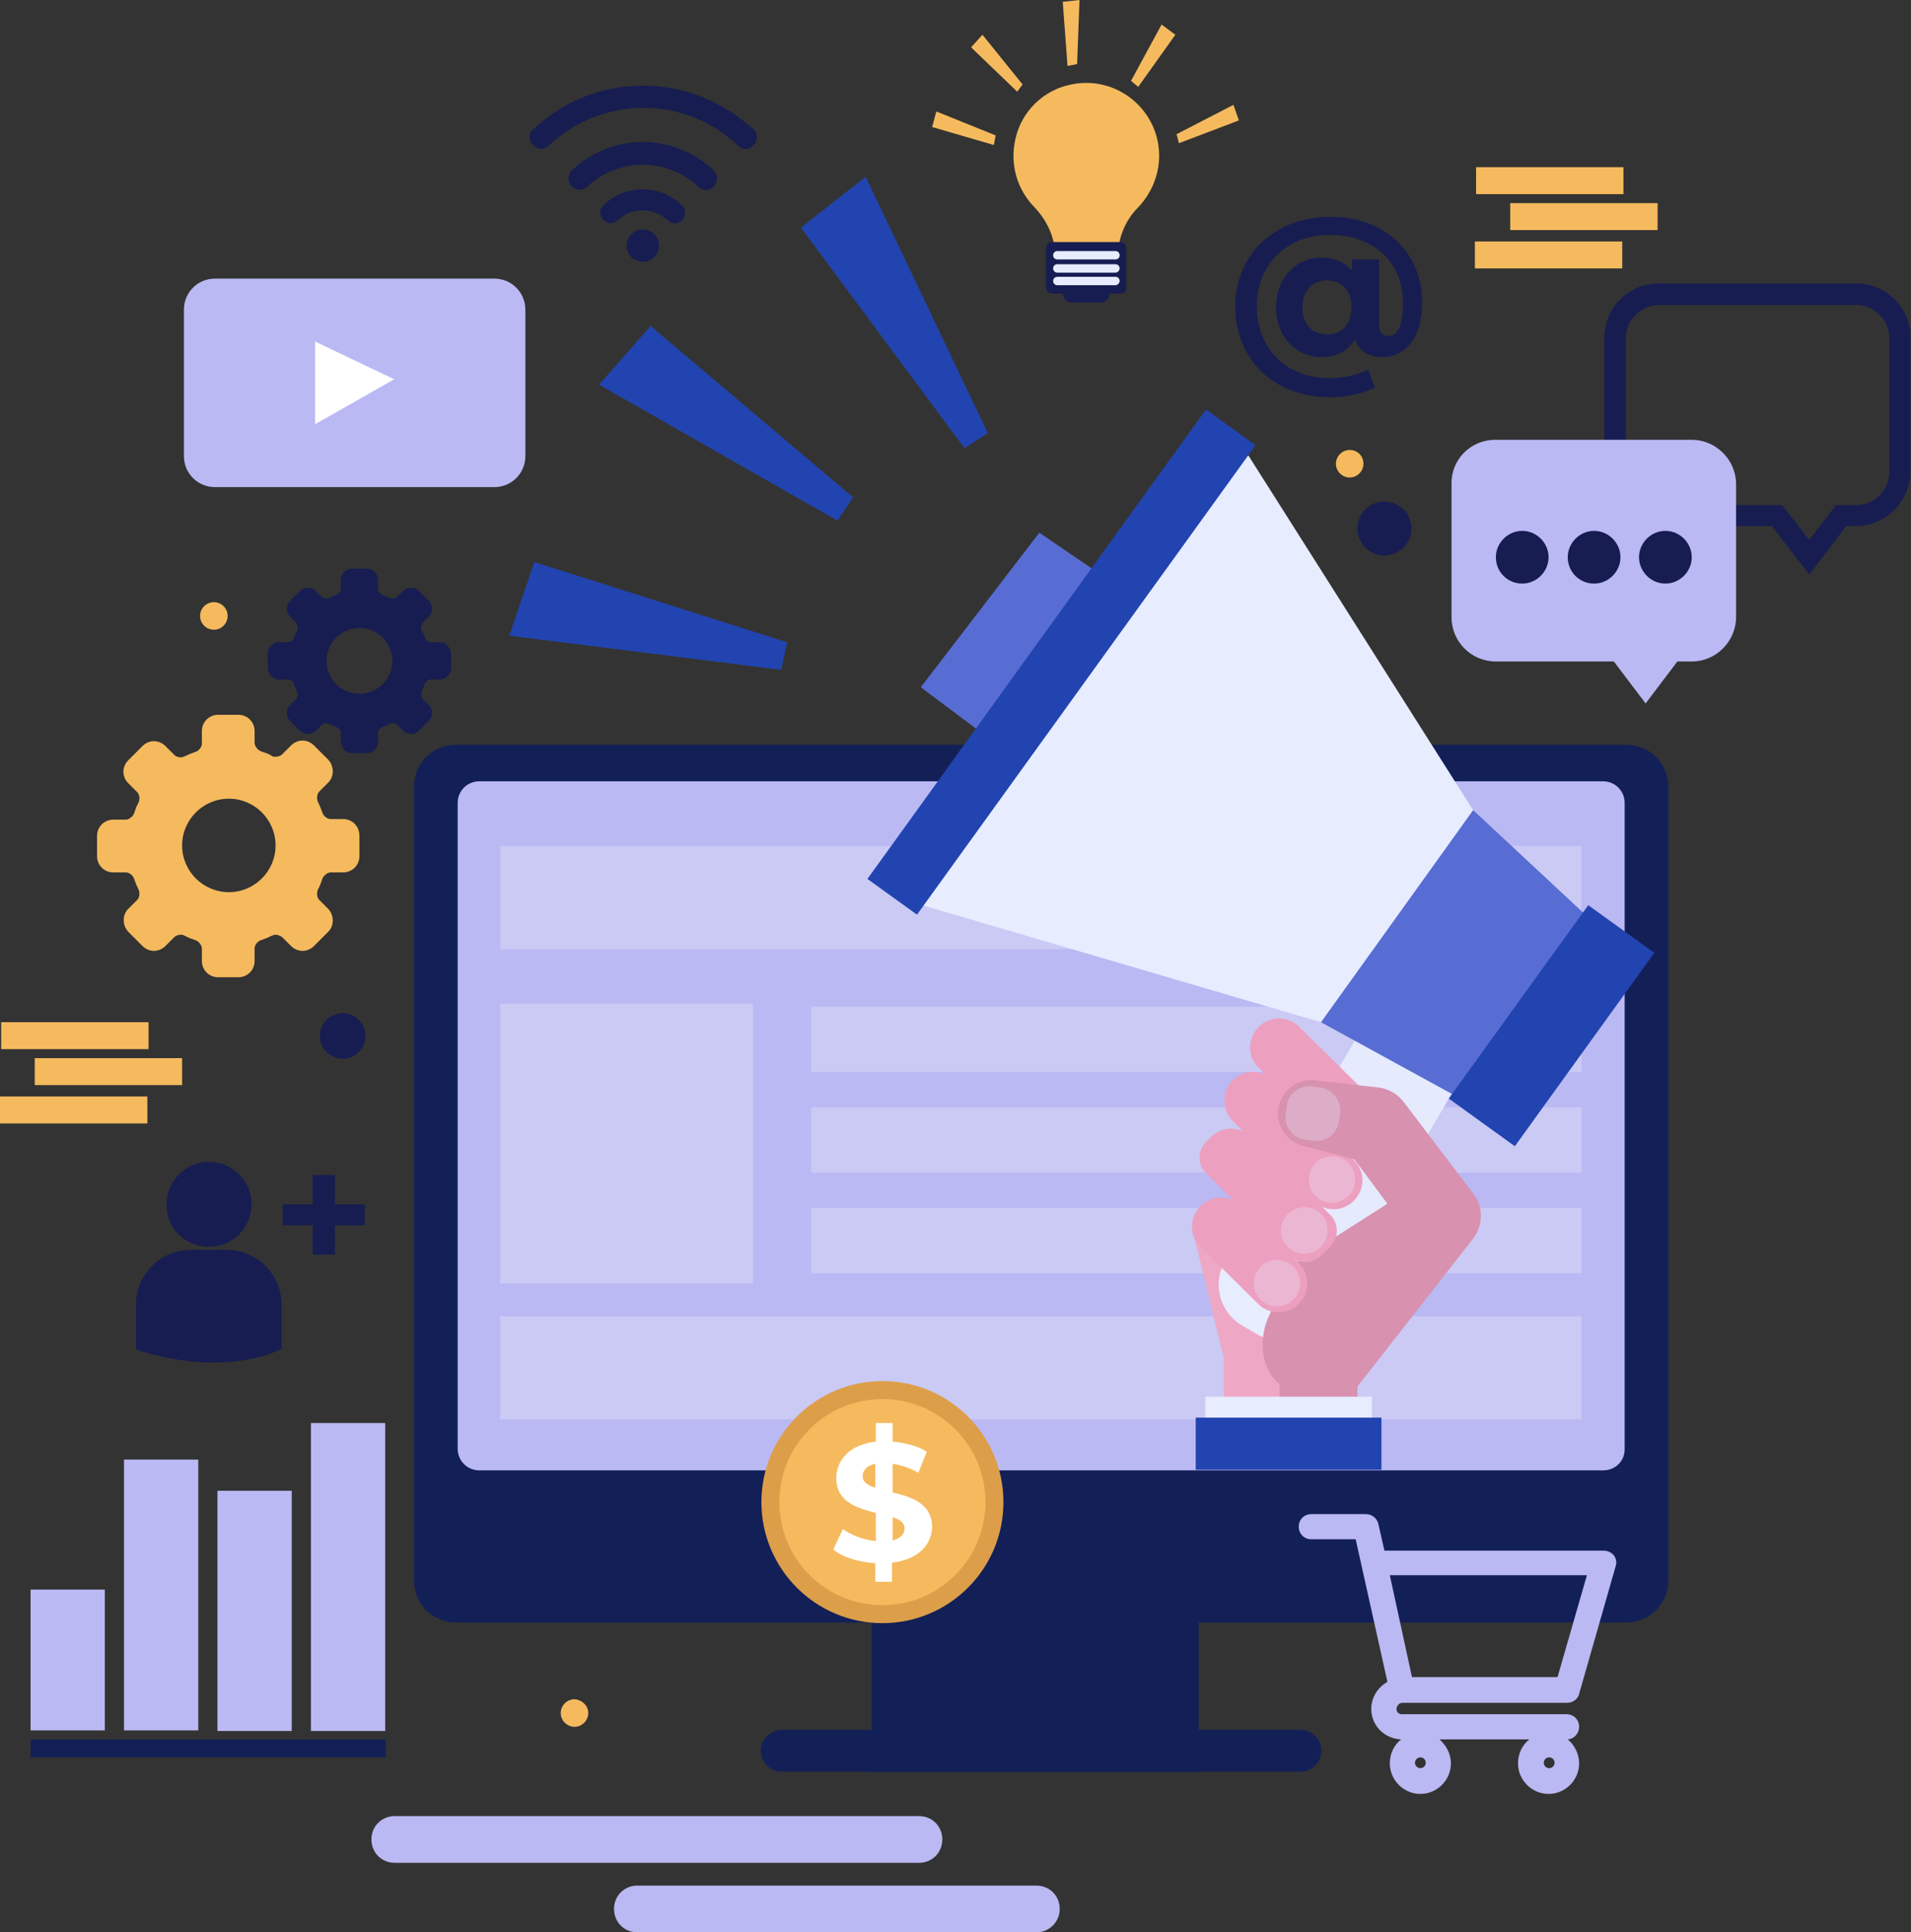 <?xml version="1.0" encoding="utf-8"?>
<!-- Generator: Adobe Illustrator 23.0.6, SVG Export Plug-In . SVG Version: 6.00 Build 0)  -->
<svg version="1.1" id="OBJECTS" xmlns="http://www.w3.org/2000/svg" xmlns:xlink="http://www.w3.org/1999/xlink" x="0px" y="0px"
	 viewBox="0 0 319 322.5" style="enable-background:new 0 0 319 322.5;" xml:space="preserve">
<rect x="0" y="0" width="319" height="322.5" fill="#333333" stroke="none"/>
<style type="text/css">
	.st0{fill:#171D51;}
	.st1{fill:#132057;}
	.st2{fill:#BAB9F3;}
	.st3{opacity:0.6;}
	.st4{fill:#D5D5F7;}
	.st5{fill:#F5BA5E;}
	.st6{fill:#DD9E4A;}
	.st7{fill:#FFFFFF;}
	.st8{fill:#E5EAFD;}
	.st9{fill:#ED9FBF;}
	.st10{opacity:0.3;}
	.st11{fill:#E7ECFF;}
	.st12{fill:#F9DEB1;}
	.st13{fill:#D891AE;}
	.st14{fill:#EEA7C4;}
	.st15{clip-path:url(#XMLID_2_);}
	.st16{fill:#576DD3;}
	.st17{fill:#2244B0;}
</style>
<g id="XMLID_3_">
	<g id="XMLID_202_">
		<path id="XMLID_207_" class="st0" d="M107.3,38.3c-1.5,0-2.7,1.2-2.7,2.7c0,1.5,1.2,2.7,2.7,2.7c1.5,0,2.7-1.2,2.7-2.7
			C110,39.5,108.8,38.3,107.3,38.3z"/>
		<g id="XMLID_203_">
			<path id="XMLID_60_" class="st0" d="M107.3,31.6c-2.6,0-4.9,1-6.6,2.7c-0.7,0.7-0.7,1.7,0,2.4h0c0.7,0.7,1.8,0.7,2.4,0.1
				c1.1-1.1,2.5-1.7,4.2-1.7c1.6,0,3.1,0.7,4.2,1.7c0.7,0.7,1.8,0.6,2.4-0.1l0,0c0.6-0.7,0.6-1.8,0-2.4
				C112.1,32.6,109.8,31.6,107.3,31.6z"/>
			<path id="XMLID_59_" class="st0" d="M107.3,14.3c-7.2,0-13.6,2.8-18.4,7.4c-0.7,0.6-0.7,1.7,0,2.4l0.2,0.2
				c0.6,0.7,1.7,0.7,2.4,0.1c4.1-3.9,9.7-6.4,15.9-6.4c6.2,0,11.7,2.4,15.9,6.4c0.7,0.7,1.8,0.6,2.4-0.1l0.2-0.2
				c0.6-0.7,0.6-1.8,0-2.4C120.9,17.1,114.4,14.3,107.3,14.3z"/>
			<path id="XMLID_58_" class="st0" d="M107.3,23.7c-4.6,0-8.7,1.8-11.8,4.7c-0.8,0.7-0.8,1.9-0.1,2.7l0,0c0.7,0.7,1.9,0.8,2.6,0.1
				c2.4-2.3,5.7-3.7,9.3-3.7c3.6,0,6.9,1.4,9.3,3.7c0.7,0.7,1.9,0.7,2.6-0.1l0,0c0.7-0.8,0.7-1.9-0.1-2.7
				C116,25.5,111.8,23.7,107.3,23.7z"/>
		</g>
	</g>
	<g id="XMLID_301_">
		<g id="XMLID_293_">
			<g id="XMLID_167_">
				<rect id="XMLID_464_" x="145.5" y="141.2" class="st1" width="54.6" height="154.5"/>
			</g>
			<g id="XMLID_172_">
				<path id="XMLID_463_" class="st1" d="M217.1,295.7h-86.6c-1.9,0-3.5-1.6-3.5-3.5l0,0c0-1.9,1.6-3.5,3.5-3.5h86.6
					c1.9,0,3.5,1.6,3.5,3.5l0,0C220.6,294.1,219,295.7,217.1,295.7z"/>
			</g>
			<g id="XMLID_173_">
				<g id="XMLID_160_">
					<path id="XMLID_462_" class="st1" d="M271.5,270.8H76.1c-3.9,0-7-3.1-7-7V131.3c0-3.9,3.1-7,7-7h195.4c3.9,0,7,3.1,7,7v132.5
						C278.5,267.7,275.3,270.8,271.5,270.8z"/>
				</g>
				<g id="XMLID_164_">
					<path id="XMLID_461_" class="st2" d="M267.6,245.4H80c-2,0-3.6-1.6-3.6-3.6V134c0-2,1.6-3.6,3.6-3.6h187.6c2,0,3.6,1.6,3.6,3.6
						v107.9C271.2,243.9,269.6,245.4,267.6,245.4z"/>
				</g>
			</g>
			<g id="XMLID_182_" class="st3">
				<g id="XMLID_176_">
					<rect id="XMLID_460_" x="83.5" y="141.2" class="st4" width="180.5" height="17.2"/>
				</g>
				<g id="XMLID_222_">
					<rect id="XMLID_459_" x="83.5" y="219.7" class="st4" width="180.5" height="17.2"/>
				</g>
				<g id="XMLID_184_">
					<rect id="XMLID_458_" x="135.4" y="168" class="st4" width="128.6" height="10.9"/>
				</g>
				<g id="XMLID_199_">
					<rect id="XMLID_457_" x="135.4" y="184.8" class="st4" width="128.6" height="10.9"/>
				</g>
				<g id="XMLID_221_">
					<rect id="XMLID_456_" x="135.4" y="201.6" class="st4" width="128.6" height="10.9"/>
				</g>
				<g id="XMLID_183_">
					<rect id="XMLID_455_" x="83.5" y="167.5" class="st4" width="42.2" height="46.7"/>
				</g>
			</g>
			<g id="XMLID_245_">
				<g id="XMLID_238_">
					<g id="XMLID_371_">
						<rect id="XMLID_454_" x="5.1" y="265.3" class="st2" width="12.4" height="23.5"/>
					</g>
				</g>
				<g id="XMLID_241_">
					<g id="XMLID_369_">
						<rect id="XMLID_451_" x="20.7" y="243.6" class="st2" width="12.4" height="45.2"/>
					</g>
				</g>
				<g id="XMLID_242_">
					<g id="XMLID_367_">
						<rect id="XMLID_450_" x="36.3" y="248.8" class="st2" width="12.4" height="40.1"/>
					</g>
				</g>
				<g id="XMLID_244_">
					<g id="XMLID_365_">
						<rect id="XMLID_449_" x="51.9" y="237.5" class="st2" width="12.4" height="51.4"/>
					</g>
				</g>
				<g id="XMLID_239_">
					<g id="XMLID_251_">
						<rect id="XMLID_448_" x="5.1" y="290.3" class="st1" width="59.3" height="3"/>
					</g>
				</g>
			</g>
			<g id="XMLID_209_">
				<g id="XMLID_228_">
					<g id="XMLID_355_">
						<circle id="XMLID_377_" class="st5" cx="147.3" cy="250.7" r="18.7"/>
					</g>
					<g id="XMLID_354_">
						<path id="XMLID_379_" class="st6" d="M147.3,270.9c-11.2,0-20.2-9.1-20.2-20.2c0-11.2,9.1-20.2,20.2-20.2
							c11.2,0,20.2,9.1,20.2,20.2C167.5,261.9,158.4,270.9,147.3,270.9z M147.3,233.5c-9.5,0-17.2,7.7-17.2,17.2
							c0,9.5,7.7,17.2,17.2,17.2c9.5,0,17.2-7.7,17.2-17.2C164.5,241.2,156.8,233.5,147.3,233.5z"/>
					</g>
				</g>
				<g id="XMLID_205_">
					<g id="XMLID_230_">
						<path id="XMLID_678_" class="st7" d="M148.9,260.8v3.2h-2.8v-3.1c-2.8-0.2-5.5-1-7-2.3l1.6-3.4c1.4,1,3.4,1.8,5.5,2v-4.7
							c-3.1-0.8-6.6-1.8-6.6-5.8c0-3,2.2-5.6,6.6-6.1v-3.1h2.8v3.1c2.1,0.2,4.2,0.7,5.7,1.7l-1.4,3.5c-1.4-0.8-2.9-1.3-4.3-1.5v4.8
							c3.1,0.7,6.6,1.8,6.6,5.8C155.5,257.7,153.4,260.3,148.9,260.8z M146.1,248.3v-4c-1.5,0.3-2.1,1.2-2.1,2.1
							C144,247.4,144.9,247.9,146.1,248.3z M151,255.1c0-1-0.8-1.5-2-1.9v3.9C150.3,256.8,151,256,151,255.1z"/>
					</g>
				</g>
			</g>
			<g id="XMLID_292_">
				<g id="XMLID_411_">
					<g id="XMLID_289_">
						<g id="XMLID_290_">
							<path id="XMLID_445_" class="st8" d="M208.5,221.9L208.5,221.9c4.4,2.6,10,1.1,12.6-3.3l21.9-37.2l-15.9-9.3l-21.9,37.2
								C202.6,213.7,204.1,219.3,208.5,221.9z"/>
						</g>
					</g>
					<g id="XMLID_395_">
						<g id="XMLID_399_">
							<g id="XMLID_288_">
								<path id="XMLID_444_" class="st9" d="M205.8,187.1l13.4,13.3c1.9,1.9,4.9,1.9,6.8,0l0,0c1.9-1.9,1.9-4.9,0-6.8l-13.4-13.3
									c-1.9-1.9-4.9-1.9-6.8,0l0,0C203.9,182.1,203.9,185.2,205.8,187.1z"/>
							</g>
						</g>
						<g id="XMLID_396_" class="st10">
							<g id="XMLID_287_">
								<path id="XMLID_443_" class="st11" d="M219.6,199.6L219.6,199.6c1.5,1.5,4,1.5,5.5,0h0c1.5-1.5,1.5-4,0-5.5v0
									c-1.5-1.5-4-1.5-5.5,0v0C218.1,195.7,218.1,198.1,219.6,199.6z"/>
							</g>
						</g>
					</g>
					<g id="XMLID_417_">
						<g id="XMLID_333_">
							<g id="XMLID_286_">
								<path id="XMLID_442_" class="st9" d="M210.1,178.2l14.2,14c1.9,1.9,4.9,1.9,6.8,0h0c1.9-1.9,1.9-4.9,0-6.8l-14.2-14
									c-1.9-1.9-4.9-1.9-6.8,0v0C208.2,173.3,208.2,176.4,210.1,178.2z"/>
							</g>
						</g>
						<g id="XMLID_337_">
							<g id="XMLID_285_">
								<path id="XMLID_441_" class="st12" d="M222.9,189.7l3.7,3.6c0.5,0.5,1.3,0.5,1.8,0l3.6-3.7c0.5-0.5,0.5-1.3,0-1.8l-3.7-3.6
									c-0.5-0.5-1.3-0.5-1.8,0l-3.6,3.7C222.4,188.4,222.4,189.2,222.9,189.7z"/>
							</g>
						</g>
					</g>
					<g id="XMLID_453_">
						<g id="XMLID_284_">
							<path id="XMLID_440_" class="st13" d="M199.7,204.7c0.4-0.3,0.7-0.6,1-1l14.9,7.4l16-10.2l-5.5-7.4l-8.7-2.3
								c-2.9-0.8-4.6-3.7-3.9-6.7c0.7-2.7,3.2-4.5,6-4.2l10.6,1.2c1.7,0.2,3.2,1.1,4.2,2.4l11.7,15.4c1.6,2.1,1.6,5.1,0,7.3
								l-19.4,24.8v5.7h-22l0.1-10.5L199.7,204.7z"/>
						</g>
					</g>
					<g id="XMLID_452_">
						<g id="XMLID_283_">
							<path id="XMLID_438_" class="st14" d="M200.9,203.4l4.2,0.8c2.8,4,5.8,7.9,9.1,11.5c-1.6,2.2-3,4.7-3.3,7.1
								c-0.8,5.8,2.7,8.2,2.7,8.2v6.2h-9.3v-10.5l-5-20.5C200,205.7,200.5,204,200.9,203.4z"/>
						</g>
					</g>
					<g id="XMLID_398_">
						<g id="XMLID_419_">
							<g id="XMLID_282_">
								<path id="XMLID_437_" class="st9" d="M201.3,195.8l14,13.8c1.4,1.4,3.8,1.4,5.2,0l1.6-1.6c1.4-1.4,1.4-3.8,0-5.2l-13.2-13
									c-1.9-1.9-4.9-1.9-6.8,0l-0.8,0.8C199.9,192.1,199.9,194.4,201.3,195.8z"/>
							</g>
						</g>
						<g id="XMLID_400_" class="st10">
							<g id="XMLID_281_">
								<path id="XMLID_435_" class="st11" d="M215,208.1L215,208.1c1.5,1.5,4,1.5,5.5,0l0,0c1.5-1.5,1.5-4,0-5.5l0,0
									c-1.5-1.5-4-1.5-5.5,0l0,0C213.4,204.2,213.4,206.6,215,208.1z"/>
							</g>
						</g>
					</g>
					<g id="XMLID_429_" class="st10">
						<g id="XMLID_280_">
							<path id="XMLID_434_" class="st11" d="M220.4,181.5l-1.3-0.2c-2.1-0.3-4.1,1.2-4.3,3.3l-0.2,1.3c-0.3,2.1,1.2,4.1,3.3,4.3
								l1.3,0.2c2.1,0.3,4.1-1.2,4.3-3.3l0.2-1.3C224,183.8,222.5,181.8,220.4,181.5z"/>
						</g>
					</g>
					<g id="XMLID_431_">
						<defs>
							<path id="XMLID_424_" d="M205.1,204.1c2.8,4,5.8,7.9,9.1,11.5c-1.6,2.2-3,4.7-3.3,7.1c-0.8,5.8,2.7,8.2,2.7,8.2v6.2h-9.3
								v-10.5l-5.4-22.3L205.1,204.1z"/>
						</defs>
						<clipPath id="XMLID_2_">
							<use xlink:href="#XMLID_424_"  style="overflow:visible;"/>
						</clipPath>
						<g id="XMLID_797_" class="st15">
							<g id="XMLID_279_">
								<path id="XMLID_433_" class="st11" d="M225.9,210.5l-5.5,9.3c-2.2,3.7-7,5-10.7,2.8l-2.4-1.4c-3.7-2.2-5-7-2.8-10.7l0,0
									H225.9z"/>
							</g>
						</g>
					</g>
					<g id="XMLID_420_">
						<g id="XMLID_427_">
							<g id="XMLID_277_">
								<path id="XMLID_423_" class="st9" d="M200.4,208.1l9.6,9.5c1.9,1.9,4.9,1.9,6.8,0l0,0c1.9-1.9,1.9-4.9,0-6.8l-9.6-9.5
									c-1.9-1.9-4.9-1.9-6.8,0l0,0C198.5,203.2,198.5,206.3,200.4,208.1z"/>
							</g>
						</g>
						<g id="XMLID_421_">
							<g id="XMLID_271_" class="st10">
								<path id="XMLID_373_" class="st11" d="M210.4,216.9L210.4,216.9c1.5,1.5,4,1.5,5.5,0v0c1.5-1.5,1.5-4,0-5.5l0,0
									c-1.5-1.5-4-1.5-5.5,0v0C208.9,213,208.9,215.4,210.4,216.9z"/>
							</g>
						</g>
					</g>
				</g>
				<g id="XMLID_260_">
					<g id="XMLID_261_">
						<g id="XMLID_257_">
							<g id="XMLID_268_">
								<polygon id="XMLID_418_" class="st16" points="185.2,96.9 173.5,88.9 153.7,114.7 168.8,126 								"/>
							</g>
						</g>
						<g id="XMLID_255_">
							<g id="XMLID_265_">
								<polygon id="XMLID_416_" class="st16" points="269.4,157.1 245.9,135.2 220.5,170.6 249.9,186.7 								"/>
							</g>
						</g>
						<g id="XMLID_256_">
							<g id="XMLID_264_">
								<polygon id="XMLID_414_" class="st11" points="245.9,135.2 205.4,71.3 148.9,149.6 220.5,170.6 								"/>
							</g>
						</g>
						<g id="XMLID_258_">
							<g id="XMLID_263_">
								
									<rect id="XMLID_413_" x="128.9" y="105.3" transform="matrix(0.585 -0.811 0.811 0.585 -16.008 189.626)" class="st17" width="96.6" height="10.2"/>
							</g>
						</g>
						<g id="XMLID_259_">
							<g id="XMLID_262_">
								
									<rect id="XMLID_412_" x="252.4" y="151.2" transform="matrix(-0.811 -0.585 0.585 -0.811 369.115 461.581)" class="st17" width="13.6" height="39.8"/>
							</g>
						</g>
					</g>
					<g id="XMLID_273_">
						<polygon id="XMLID_410_" class="st17" points="142.4,83 139.8,86.9 100,64.2 108.6,54.4 						"/>
					</g>
					<g id="XMLID_272_">
						<polygon id="XMLID_409_" class="st17" points="131.4,107.2 130.4,111.8 85,106.1 89.2,93.8 						"/>
					</g>
					<g id="XMLID_274_">
						<polygon id="XMLID_408_" class="st17" points="164.9,72.3 161,74.8 133.7,38 144.5,29.5 						"/>
					</g>
				</g>
				<g id="XMLID_269_">
					<rect id="XMLID_406_" x="201.2" y="233.1" class="st11" width="27.8" height="7"/>
				</g>
				<g id="XMLID_291_">
					<rect id="XMLID_405_" x="199.6" y="236.6" class="st17" width="31" height="8.7"/>
				</g>
			</g>
		</g>
		<g id="XMLID_11_">
			<path id="XMLID_374_" class="st0" d="M237.4,50.4c0,5.9-2.7,9.2-6.7,9.2c-2.2,0-3.8-1-4.5-2.9c-1.2,1.8-3,2.9-5.6,2.9
				c-4.2,0-7.6-3.4-7.6-8.3c0-4.9,3.3-8.3,7.6-8.3c2.2,0,3.9,0.8,5.1,2.2v-1.9h4.5v10.7c0,1.6,0.7,2.1,1.6,2.1
				c1.5,0,2.4-1.7,2.4-5.6c0-6.7-4.9-11.3-12.2-11.3c-7.3,0-12.2,5-12.2,11.9c0,7,4.8,12,12.1,12c2.1,0,4.4-0.4,6.5-1.4l1.1,3
				c-2,1-4.9,1.6-7.5,1.6c-9.5,0-15.8-6.5-15.8-15.1c0-8.6,6.4-15,15.9-15C231,36.1,237.4,42.1,237.4,50.4z M225.6,51.3
				c0-2.9-1.7-4.5-4.1-4.5c-2.4,0-4.1,1.7-4.1,4.5c0,2.8,1.7,4.5,4.1,4.5C223.9,55.9,225.6,54.2,225.6,51.3z"/>
		</g>
		<g id="XMLID_363_">
			<g id="XMLID_957_">
				<g id="XMLID_1328_">
					<g id="XMLID_248_">
						<g id="XMLID_495_">
							<g id="XMLID_345_">
								<path id="XMLID_591_" class="st5" d="M57.3,136.7h-2.1c-0.6,0-1.2-0.5-1.4-1.1c-0.2-0.6-0.4-1.1-0.7-1.7
									c-0.3-0.6-0.2-1.4,0.2-1.8l1.5-1.5c1-1,1-2.7,0-3.8l-2.4-2.4c-0.5-0.5-1.2-0.8-1.9-0.8c-0.7,0-1.4,0.3-1.9,0.8l-1.5,1.5
									c-0.2,0.2-0.6,0.4-1.1,0.4c-0.3,0-0.5,0-0.7-0.2c-0.5-0.3-1.1-0.5-1.7-0.7c-0.6-0.2-1.1-0.9-1.1-1.4V122
									c0-1.5-1.2-2.7-2.7-2.7h-3.4c-1.5,0-2.7,1.2-2.7,2.7v2.1c0,0.6-0.5,1.2-1.1,1.4c-0.6,0.2-1.1,0.4-1.7,0.7
									c-0.2,0.1-0.5,0.2-0.7,0.2c-0.4,0-0.8-0.1-1.1-0.4l-1.5-1.5c-0.5-0.5-1.2-0.8-1.9-0.8c-0.7,0-1.4,0.3-1.9,0.8l-2.4,2.4
									c-0.5,0.5-0.8,1.2-0.8,1.9c0,0.7,0.3,1.4,0.8,1.9l1.5,1.5c0.4,0.4,0.5,1.2,0.2,1.8c-0.3,0.5-0.5,1.1-0.7,1.7
									c-0.2,0.6-0.9,1.1-1.4,1.1h-2.1c-1.5,0-2.7,1.2-2.7,2.7v3.4c0,1.5,1.2,2.7,2.7,2.7h2.1c0.6,0,1.2,0.5,1.4,1.1
									c0.2,0.6,0.4,1.1,0.7,1.7c0.3,0.6,0.2,1.4-0.2,1.8l-1.5,1.5c-1,1-1,2.7,0,3.8l2.4,2.4c0.5,0.5,1.2,0.8,1.9,0.8
									c0.7,0,1.4-0.3,1.9-0.8l1.5-1.5c0.2-0.2,0.6-0.4,1.1-0.4c0.3,0,0.5,0.1,0.7,0.2c0.5,0.3,1.1,0.5,1.7,0.7
									c0.6,0.2,1.1,0.9,1.1,1.4v2.1c0,1.5,1.2,2.7,2.7,2.7h3.4c1.5,0,2.7-1.2,2.7-2.7v-2.1c0-0.6,0.5-1.2,1.1-1.4
									c0.6-0.2,1.1-0.4,1.7-0.7c0.2-0.1,0.5-0.2,0.7-0.2c0.4,0,0.8,0.2,1.1,0.4l1.5,1.5c0.5,0.5,1.2,0.8,1.9,0.8
									c0.7,0,1.4-0.3,1.9-0.8l2.4-2.4c1-1,1-2.7,0-3.8l-1.5-1.5c-0.4-0.4-0.5-1.2-0.2-1.8c0.3-0.5,0.5-1.1,0.7-1.7
									c0.2-0.6,0.9-1.1,1.4-1.1h2.1c1.5,0,2.7-1.2,2.7-2.7v-3.4C60,137.9,58.8,136.7,57.3,136.7z M46,141.1c0,4.3-3.5,7.8-7.8,7.8
									c-4.3,0-7.8-3.5-7.8-7.8c0-4.3,3.5-7.8,7.8-7.8C42.5,133.3,46,136.8,46,141.1z"/>
							</g>
						</g>
					</g>
				</g>
			</g>
			<g id="XMLID_1182_">
				<g id="XMLID_1201_">
					<g id="XMLID_247_">
						<g id="XMLID_386_">
							<g id="XMLID_246_">
								<path id="XMLID_583_" class="st0" d="M73.4,107.2h-1.5c-0.4,0-0.9-0.4-1-0.8c-0.1-0.4-0.3-0.8-0.5-1.2
									c-0.2-0.4-0.1-1,0.2-1.3l1-1c0.7-0.7,0.7-1.9,0-2.6l-1.7-1.7c-0.4-0.4-0.8-0.5-1.3-0.5c-0.5,0-1,0.2-1.3,0.5l-1,1
									c-0.2,0.2-0.4,0.3-0.7,0.3c-0.2,0-0.4,0-0.5-0.1c-0.4-0.2-0.8-0.3-1.2-0.5c-0.4-0.1-0.8-0.6-0.8-1v-1.5c0-1-0.8-1.9-1.9-1.9
									h-2.4c-1,0-1.9,0.8-1.9,1.9v1.5c0,0.4-0.4,0.9-0.8,1c-0.4,0.1-0.8,0.3-1.2,0.5c-0.1,0.1-0.3,0.1-0.5,0.1
									c-0.3,0-0.6-0.1-0.7-0.3l-1-1c-0.4-0.4-0.8-0.5-1.3-0.5c-0.5,0-1,0.2-1.3,0.5l-1.7,1.7c-0.3,0.3-0.5,0.8-0.5,1.3
									c0,0.5,0.2,1,0.5,1.3l1,1c0.3,0.3,0.4,0.9,0.2,1.3c-0.2,0.4-0.3,0.8-0.5,1.2c-0.1,0.4-0.6,0.8-1,0.8h-1.5
									c-1,0-1.9,0.8-1.9,1.9v2.4c0,1,0.8,1.9,1.9,1.9h1.5c0.4,0,0.9,0.3,1,0.8c0.1,0.4,0.3,0.8,0.5,1.2c0.2,0.4,0.1,1-0.2,1.3
									l-1,1c-0.7,0.7-0.7,1.9,0,2.6l1.7,1.7c0.4,0.3,0.8,0.5,1.3,0.5c0.5,0,1-0.2,1.3-0.5l1-1c0.2-0.2,0.4-0.3,0.7-0.3
									c0.2,0,0.4,0,0.5,0.1c0.4,0.2,0.8,0.3,1.2,0.5c0.4,0.2,0.8,0.6,0.8,1v1.5c0,1,0.8,1.9,1.9,1.9h2.4c1,0,1.9-0.8,1.9-1.9v-1.5
									c0-0.4,0.4-0.9,0.8-1c0.4-0.1,0.8-0.3,1.2-0.5c0.1-0.1,0.3-0.1,0.5-0.1c0.3,0,0.6,0.1,0.7,0.3l1,1c0.4,0.3,0.8,0.5,1.3,0.5
									c0.5,0,1-0.2,1.3-0.5l1.7-1.7c0.7-0.7,0.7-1.9,0-2.6l-1-1c-0.3-0.3-0.3-0.9-0.2-1.3c0.2-0.4,0.3-0.8,0.5-1.2
									c0.1-0.4,0.6-0.8,1-0.8h1.5c1,0,1.9-0.8,1.9-1.9v-2.4C75.3,108.1,74.4,107.2,73.4,107.2z M65.5,110.3c0,3-2.5,5.5-5.5,5.5
									c-3,0-5.5-2.4-5.5-5.5c0-3,2.5-5.5,5.5-5.5C63,104.8,65.5,107.3,65.5,110.3z"/>
							</g>
						</g>
					</g>
				</g>
			</g>
		</g>
		<g id="XMLID_407_">
			<path id="XMLID_46_" class="st0" d="M309.8,47.3h-32.9c-2.5,0-4.8,1-6.5,2.7c-1.7,1.7-2.6,4.1-2.6,6.5l0,22.1
				c0,5.1,4.1,9.2,9.2,9.2h18.8l6.2,8.1l6.2-8.1h1.5c5.1,0,9.2-4.1,9.2-9.2V56.5C319,51.4,314.9,47.3,309.8,47.3z M315.4,56.5v22.2
				c0,3.1-2.5,5.6-5.6,5.6h-3.3l-4.5,5.8l-4.5-5.8H277c-3.1,0-5.6-2.5-5.6-5.6V56.5c0-1.5,0.5-2.9,1.6-3.9c1.1-1.1,2.5-1.7,4-1.7
				h32.9C312.9,50.9,315.4,53.4,315.4,56.5z"/>
			<g id="XMLID_820_">
				<g id="XMLID_296_">
					<path id="XMLID_569_" class="st2" d="M249.6,73.4c-4.1,0-7.4,3.3-7.3,7.4V103c0,4.1,3.3,7.4,7.4,7.4h19.7l5.3,7l5.3-7h2.4
						c4.1,0,7.4-3.4,7.4-7.4V80.8c0-4.1-3.4-7.4-7.4-7.4H249.6L249.6,73.4z M249.6,73.4"/>
				</g>
			</g>
			<g id="XMLID_817_">
				<g id="XMLID_294_">
					<path id="XMLID_564_" class="st0" d="M273.6,93c0-2.4,2-4.4,4.4-4.4c2.4,0,4.4,2,4.4,4.4c0,2.4-2,4.4-4.4,4.4
						C275.6,97.4,273.6,95.4,273.6,93L273.6,93z M273.6,93"/>
				</g>
			</g>
			<g id="XMLID_814_">
				<g id="XMLID_314_">
					<path id="XMLID_559_" class="st0" d="M261.7,93c0-2.4,2-4.4,4.4-4.4c2.4,0,4.4,2,4.4,4.4c0,2.4-2,4.4-4.4,4.4
						C263.6,97.4,261.7,95.4,261.7,93L261.7,93z M261.7,93"/>
				</g>
			</g>
			<g id="XMLID_808_">
				<g id="XMLID_322_">
					<path id="XMLID_554_" class="st0" d="M249.7,93c0-2.4,2-4.4,4.4-4.4c2.4,0,4.4,2,4.4,4.4c0,2.4-2,4.4-4.4,4.4
						C251.6,97.4,249.7,95.4,249.7,93L249.7,93z M249.7,93"/>
				</g>
			</g>
		</g>
		<g id="XMLID_253_">
			<g id="XMLID_252_">
				<path id="XMLID_404_" class="st2" d="M82.5,81.3H35.9c-2.9,0-5.2-2.3-5.2-5.2V51.7c0-2.9,2.3-5.2,5.2-5.2h46.6
					c2.9,0,5.2,2.3,5.2,5.2v24.4C87.7,79,85.4,81.3,82.5,81.3z"/>
			</g>
			<g id="XMLID_254_">
				<polygon id="XMLID_403_" class="st7" points="52.6,57 52.6,70.8 65.8,63.3 				"/>
			</g>
		</g>
		<g id="XMLID_326_">
			<g id="XMLID_198_">
				<path id="XMLID_372_" class="st5" d="M193.5,26c0-7.5-6.9-13.5-14.7-11.9c-4.6,0.9-8.3,4.5-9.3,9.1c-1,4.4,0.4,8.5,3.1,11.3
					c2.1,2.2,3.5,5,3.5,8v0.4h10.5v0c0-3.1,1.2-6.1,3.4-8.3C192.1,32.4,193.5,29.3,193.5,26z"/>
			</g>
			<g id="XMLID_187_">
				<path id="XMLID_360_" class="st0" d="M187,49h-11.4c-0.6,0-1-0.5-1-1v-6.6c0-0.6,0.5-1,1-1H187c0.6,0,1,0.5,1,1V48
					C188.1,48.6,187.6,49,187,49z"/>
			</g>
			<g id="XMLID_211_">
				<path id="XMLID_359_" class="st0" d="M183.7,50.5h-4.8c-0.8,0-1.5-0.7-1.5-1.5v-4.2c0-0.8,0.7-1.5,1.5-1.5h4.8
					c0.8,0,1.5,0.7,1.5,1.5V49C185.2,49.8,184.6,50.5,183.7,50.5z"/>
			</g>
			<g id="XMLID_196_">
				<g id="XMLID_188_">
					<path id="XMLID_402_" class="st11" d="M186.2,43.3h-9.7c-0.4,0-0.7-0.3-0.7-0.7l0,0c0-0.4,0.3-0.7,0.7-0.7h9.7
						c0.4,0,0.7,0.3,0.7,0.7l0,0C186.9,43,186.6,43.3,186.2,43.3z"/>
				</g>
				<g id="XMLID_200_">
					<path id="XMLID_401_" class="st11" d="M186.2,45.5h-9.7c-0.4,0-0.7-0.3-0.7-0.7l0,0c0-0.4,0.3-0.7,0.7-0.7h9.7
						c0.4,0,0.7,0.3,0.7,0.7l0,0C186.9,45.1,186.6,45.5,186.2,45.5z"/>
				</g>
				<g id="XMLID_208_">
					<path id="XMLID_394_" class="st11" d="M186.2,47.6h-9.7c-0.4,0-0.7-0.3-0.7-0.7l0,0c0-0.4,0.3-0.7,0.7-0.7h9.7
						c0.4,0,0.7,0.3,0.7,0.7l0,0C186.9,47.2,186.6,47.6,186.2,47.6z"/>
				</g>
			</g>
			<g id="XMLID_305_">
				<g id="XMLID_336_">
					<polygon id="XMLID_393_" class="st5" points="165.9,24.2 155.6,21.2 156.3,18.6 166.2,22.6 					"/>
				</g>
				<g id="XMLID_335_">
					<polygon id="XMLID_390_" class="st5" points="196.8,23.9 206.8,20.1 205.9,17.5 196.4,22.4 					"/>
				</g>
				<g id="XMLID_329_">
					<polygon id="XMLID_389_" class="st5" points="169.8,15.3 162.1,7.9 164,5.8 170.7,14.1 					"/>
				</g>
				<g id="XMLID_328_">
					<polygon id="XMLID_388_" class="st5" points="190,14.5 196.2,5.8 193.9,4.1 188.8,13.5 					"/>
				</g>
				<g id="XMLID_325_">
					<polygon id="XMLID_387_" class="st5" points="178.2,11 177.4,0.3 180.2,0 179.8,10.7 					"/>
				</g>
			</g>
		</g>
		<g id="XMLID_330_">
			<g id="XMLID_340_">
				<g id="XMLID_343_">
					<path id="XMLID_519_" class="st0" d="M60.9,204.5h-5v4.9h-3.7v-4.9h-5V201h5v-4.9h3.7v4.9h5V204.5z"/>
				</g>
			</g>
			<g id="XMLID_327_">
				<g id="XMLID_342_">
					<g id="XMLID_353_">
						<path id="XMLID_385_" class="st0" d="M34.9,208.1c3.9,0,7.1-3.2,7.1-7.1c0-3.9-3.2-7.1-7.1-7.1c-3.9,0-7.1,3.2-7.1,7.1
							C27.7,204.9,30.9,208.1,34.9,208.1"/>
					</g>
				</g>
				<g id="XMLID_341_">
					<g id="XMLID_351_">
						<path id="XMLID_384_" class="st0" d="M37.9,208.6h-6.1c-5,0-9.1,4.1-9.1,9.1v7.4l0,0.1l0.5,0.2c4.8,1.5,9,2,12.4,2
							c6.7,0,10.6-1.9,10.8-2l0.5-0.2H47v-7.4C47,212.7,42.9,208.6,37.9,208.6"/>
					</g>
				</g>
			</g>
		</g>
		<g id="XMLID_439_">
			<path id="XMLID_504_" class="st2" d="M234.1,284.2l0-0.6L234.1,284.2h27.5c0.9,0,1.8-0.6,2-1.5l6.1-21.3c0.2-0.6,0.1-1.3-0.3-1.8
				c-0.4-0.5-1-0.8-1.7-0.8h-36.6l-1-4.4c-0.2-1-1.1-1.7-2.1-1.7h-9.1c-1.2,0-2.1,0.9-2.1,2.1c0,1.2,0.9,2.1,2.1,2.1h7.4l5.3,23.8
				c-1.6,0.9-2.7,2.6-2.7,4.5c0,2.8,2.2,5,5,5.1c-1.2,0.9-1.9,2.4-1.9,4c0,2.8,2.3,5.1,5.1,5.1c2.8,0,5.1-2.3,5.1-5.1
				c0-1.6-0.8-3-1.9-4h15c-1.2,0.9-1.9,2.4-1.9,4c0,2.8,2.3,5.1,5.1,5.1c2.8,0,5.1-2.3,5.1-5.1c0-1.6-0.8-3.1-1.9-4
				c1.1-0.1,1.9-1,1.9-2.1c0-1.2-0.9-2.1-2.1-2.1h-27.5c-0.5,0-0.9-0.4-0.9-0.9C233.2,284.6,233.6,284.2,234.1,284.2z M258.6,295.1
				c-0.5,0-0.9-0.4-0.9-0.9s0.4-0.9,0.9-0.9c0.5,0,0.9,0.4,0.9,0.9S259.1,295.1,258.6,295.1z M237.1,293.3c0.5,0,0.9,0.4,0.9,0.9
				s-0.4,0.9-0.9,0.9c-0.5,0-0.9-0.4-0.9-0.9S236.6,293.3,237.1,293.3z M232,262.9h32.9l-4.9,17h-24.3L232,262.9z"/>
		</g>
		<g id="XMLID_350_">
			<g id="XMLID_349_">
				<rect id="XMLID_370_" x="0.2" y="170.6" class="st5" width="24.6" height="4.5"/>
			</g>
			<g id="XMLID_352_">
				<rect id="XMLID_368_" x="5.8" y="176.6" class="st5" width="24.6" height="4.5"/>
			</g>
			<g id="XMLID_356_">
				<rect id="XMLID_366_" y="183" class="st5" width="24.6" height="4.5"/>
			</g>
		</g>
		<g id="XMLID_391_">
			<g id="XMLID_422_">
				<rect id="XMLID_364_" x="246.4" y="27.9" class="st5" width="24.6" height="4.5"/>
			</g>
			<g id="XMLID_415_">
				<rect id="XMLID_362_" x="252.1" y="33.9" class="st5" width="24.6" height="4.5"/>
			</g>
			<g id="XMLID_392_">
				<rect id="XMLID_361_" x="246.2" y="40.3" class="st5" width="24.6" height="4.5"/>
			</g>
		</g>
		<g id="XMLID_428_">
			<path id="XMLID_383_" class="st0" d="M61,172.9c0,2.1-1.7,3.8-3.8,3.8c-2.1,0-3.8-1.7-3.8-3.8c0-2.1,1.7-3.8,3.8-3.8
				C59.3,169.1,61,170.8,61,172.9z"/>
		</g>
		<g id="XMLID_430_">
			<circle id="XMLID_334_" class="st5" cx="35.7" cy="102.8" r="2.3"/>
		</g>
		<g id="XMLID_432_">
			<path id="XMLID_332_" class="st5" d="M227.6,77.4c0,1.2-1,2.3-2.3,2.3c-1.2,0-2.3-1-2.3-2.3c0-1.2,1-2.3,2.3-2.3
				C226.6,75.1,227.6,76.1,227.6,77.4z"/>
		</g>
		<g id="XMLID_321_">
			<path id="XMLID_331_" class="st5" d="M98.2,285.9c0,1.2-1,2.3-2.3,2.3c-1.2,0-2.3-1-2.3-2.3c0-1.2,1-2.3,2.3-2.3
				C97.2,283.7,98.2,284.7,98.2,285.9z"/>
		</g>
		<g id="XMLID_436_">
			<circle id="XMLID_216_" class="st0" cx="231.1" cy="88.2" r="4.5"/>
		</g>
		<g id="XMLID_299_">
			<g id="XMLID_426_">
				<path id="XMLID_382_" class="st2" d="M153.4,310.9H65.9c-2.2,0-3.9-1.7-3.9-3.9l0,0c0-2.2,1.7-3.9,3.9-3.9h87.5
					c2.2,0,3.9,1.7,3.9,3.9l0,0C157.3,309.2,155.6,310.9,153.4,310.9z"/>
			</g>
			<g id="XMLID_300_">
				<path id="XMLID_378_" class="st2" d="M173,322.5h-66.6c-2.2,0-3.9-1.7-3.9-3.9l0,0c0-2.2,1.7-3.9,3.9-3.9H173
					c2.2,0,3.9,1.7,3.9,3.9l0,0C176.9,320.7,175.2,322.5,173,322.5z"/>
			</g>
		</g>
	</g>
</g>
</svg>
